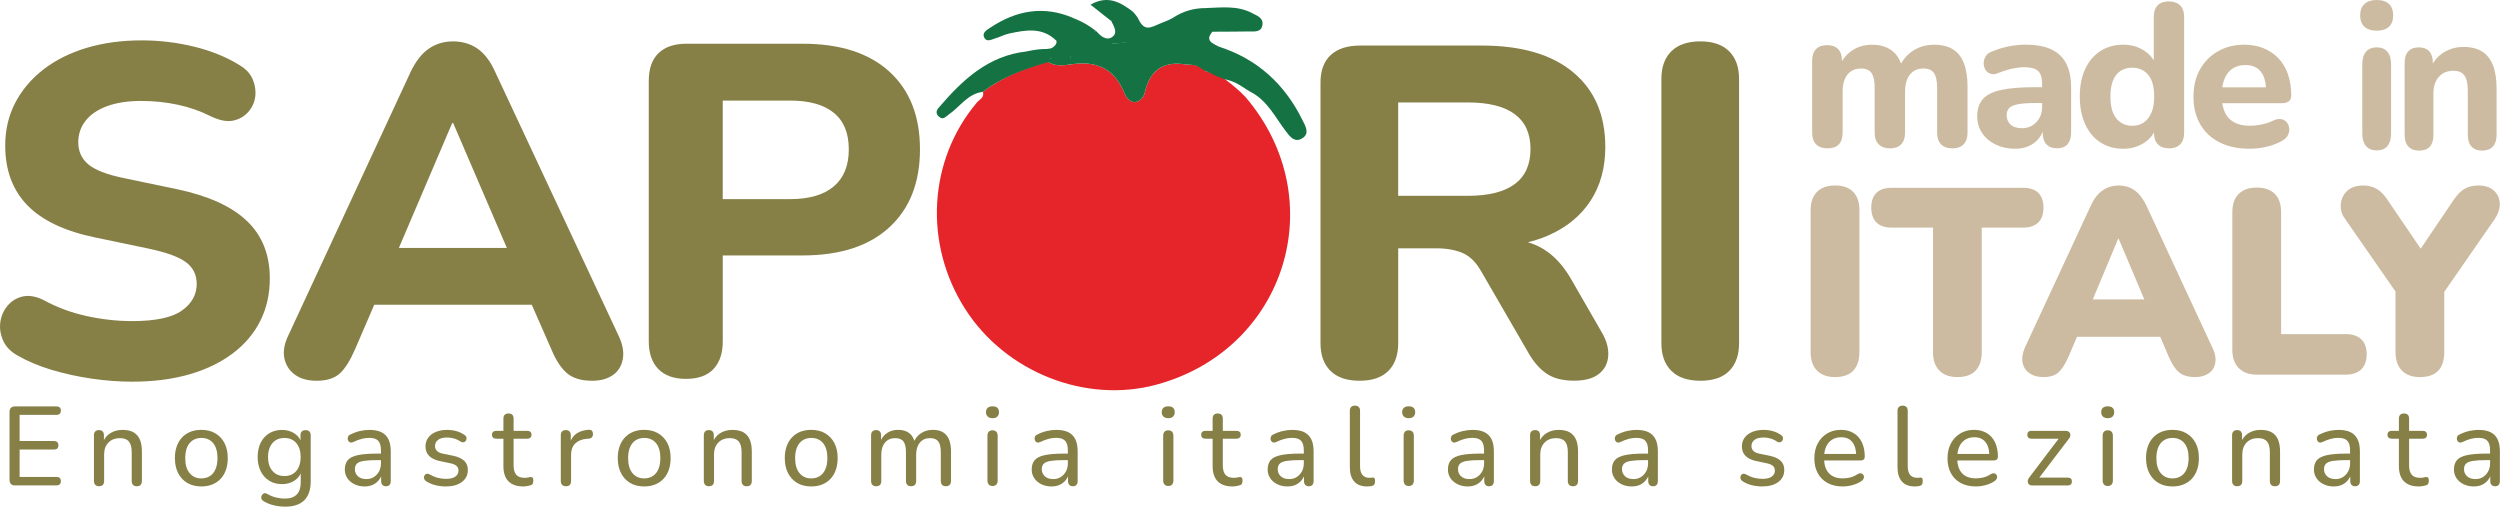 <?xml version="1.0" encoding="utf-8"?>
<!-- Generator: Adobe Illustrator 27.9.0, SVG Export Plug-In . SVG Version: 6.00 Build 0)  -->
<svg version="1.1" id="Livello_1" xmlns="http://www.w3.org/2000/svg" xmlns:xlink="http://www.w3.org/1999/xlink" x="0px" y="0px"
	 viewBox="0 0 733.74 148.7" style="enable-background:new 0 0 733.74 148.7;" xml:space="preserve">
<style type="text/css">
	.st0{fill:#E52529;}
	.st1{fill:#409B43;}
	.st2{fill:#157243;}
	.st3{fill:#26803F;}
	.st4{fill:#739D3C;}
	.st5{fill:#868047;}
	.st6{fill:#CCBBA0;}
	.st7{fill:#E5252A;}
	.st8{fill:#FFFFFF;}
</style>
<g>
	<g>
		<path class="st7" d="M365.61,28.55c25.55,29.98,11.83,74.09-26.25,84.36c-20.79,5.61-44.25-3.69-56.09-22.23
			c-12.22-19.12-10.82-43.64,3.39-60.53c0.77-0.92,2.34-1.51,1.82-3.2c5.69-4.36,12.23-6.9,19.05-8.84c2.71,1.81,5.74,0.81,8.5,0.57
			c7.02-0.61,11.47,2.45,13.99,8.68c0.63,1.56,1.91,2.67,3.02,2.63c1.12-0.04,2.56-1.12,2.93-2.76c1.42-6.29,5.16-9.37,11.78-8.35
			c0.67,0.05,1.34,0.11,2.01,0.16c1.59,0.05,3.25,0.51,4.01,1.82c2.01,0.63,4.44,1.15,5.81,2.42
			C361.84,25,363.97,26.77,365.61,28.55z"/>
		<path class="st2" d="M349.76,19.04c-0.67-0.05-1.34-0.11-2.01-0.16c-0.32-2.22-1.97-1.28-3.4-1.26c-2.56,0.05-0.67,4.83-6.3-2.9
			c-2.74-3.76-5.97-2.08-10.31-2.05c-4.72,0.02-7.96,6.02-13.44,4.32c-1.82-3.17,2.45-8.37,7.54-7.78c1.2,1.42,2.89,2.77,4.49,1.71
			c1.8-1.19,0.73-2.98-0.17-4.74c-0.45-2.71,3.92-3.71,6.34-2.77c0.64,0.67,0.86,1.05,1.4,1.75c1.91,4.2,3.56,3.04,6.58,1.75
			c1.28-0.55,2.38-0.86,3.88-1.73C350.63,5.84,352.01,15.07,349.76,19.04z"/>
		<path class="st2" d="M359.57,23.28c-2.47-0.66-3.8-1.79-5.81-2.42c1.78-2.14,1.76-5.25,3.86-7.21c11.35,3.62,19.42,11,24.65,21.6
			c0.86,1.75,2.17,3.83,0.08,5.25c-2.37,1.61-3.82-0.46-5.13-2.21c-3.11-4.12-5.41-8.99-10.39-11.42
			C364.53,25.53,363.09,24.03,359.57,23.28z"/>
		<path class="st2" d="M307.52,18.28c-6.82,1.94-13.35,4.31-19.05,8.68c-4.47,0.53-6.71,4.4-10.03,6.66
			c-0.89,0.61-1.64,1.78-2.93,0.56c-0.95-0.9-0.7-1.75-0.01-2.56c6.93-8.11,14.48-15.27,25.81-16.52c2.02-0.1,4.15,0.73,6.01-0.73
			c0.34-0.05,0.68-0.1,1.02-0.15c0.01,0.97,0.01,1.94,0.02,2.9C308.35,18.05,308.18,18.29,307.52,18.28z"/>
		<path class="st2" d="M310.01,11.92c-4.08-4.01-8.94-3.13-13.77-2.09c-1.42,0.3-2.74,1.03-4.15,1.44c-1.04,0.31-2.4,1.13-3.13-0.09
			c-0.92-1.55,0.66-2.37,1.65-3.04c7.68-5.12,15.81-6.61,24.53-2.8C313.48,7.57,310.59,8.84,310.01,11.92z"/>
		<path class="st2" d="M357.63,13.65c-0.71,3.01-1.28,6.29-3.86,7.21c-1.19-0.74-2.42-1.78-4.01-1.82
			c0.15-5.38,0.37-10.79-5.41-13.86c2.85-1.89,5.99-2.78,9.39-2.81c1.87,2.17,2.76,4.44,2.1,6.94
			C353.58,11.93,355.84,12.69,357.63,13.65z"/>
		<path class="st2" d="M355.84,9.31c-2.4-1.8-2.11-4.41-2.1-6.94c4.67-0.14,9.42-0.84,13.81,1.51c1.39,0.74,3.27,1.33,2.97,3.4
			c-0.33,2.27-2.29,1.93-3.88,1.95C363.04,9.29,359.44,9.29,355.84,9.31z"/>
		<path class="st2" d="M310.01,11.92c-1.57-3.11,1.59-5.18,5.13-6.57c2.71,1.1,4.39,2.08,6.68,3.86c-4.89,0.61-8.21,4.04-7.54,7.78
			c-1.66,1.12-4.18,1.39-5.91,0.14c-1.58-0.85-0.74-1.88-0.02-2.9C309.26,13.94,310.45,12.78,310.01,11.92z"/>
		<path class="st2" d="M332.49,3.41c-2.7-0.41-4.95,0.37-6.34,2.77c-1.89-1.49-3.77-2.98-6.09-4.81
			C325.18-1.55,328.87,0.7,332.49,3.41z"/>
		<path class="st2" d="M307.33,14.37c0.35,2.3-4.7,2.33-6.01,0.73C303.5,14.61,305.3,14.35,307.33,14.37z"/>
		<path class="st2" d="M308.38,17.13c1.97-0.05,3.94-0.1,5.91-0.14c4.57-2.76,8.77-4.23,13.44-4.32c4.73-0.09,7.66-2.58,10.62,1.84
			c1.35,2.02,3.37,2.92,5.94,2.66c1.34-0.13,3.93-0.41,3.46,1.71c-6.63-1.02-10.36,2.06-11.78,8.35c-0.37,1.64-1.81,2.72-2.93,2.76
			c-1.11,0.04-2.39-1.07-3.02-2.63c-2.52-6.23-6.96-9.28-13.99-8.68c-2.76,0.24-5.79,1.24-8.5-0.57
			C307.81,17.79,308.09,17.46,308.38,17.13z"/>
	</g>
	<g>
		<path class="st5" d="M38.82,112.02c-3.92,0-7.92-0.3-11.98-0.9c-4.06-0.6-7.94-1.45-11.63-2.55c-3.69-1.1-6.99-2.48-9.88-4.13
			c-2.05-1.1-3.5-2.55-4.34-4.34c-0.84-1.79-1.14-3.6-0.91-5.44c0.23-1.84,0.93-3.47,2.1-4.89c1.17-1.42,2.66-2.34,4.48-2.75
			c1.82-0.41,3.86-0.07,6.1,1.03c3.83,2.11,8.01,3.67,12.54,4.68c4.53,1.01,9.04,1.51,13.52,1.51c6.82,0,11.68-1.03,14.57-3.1
			c2.9-2.07,4.34-4.66,4.34-7.79c0-2.66-1.03-4.77-3.08-6.34c-2.06-1.56-5.65-2.89-10.79-3.99l-15.84-3.31
			c-8.97-1.84-15.62-4.98-19.97-9.44c-4.34-4.45-6.52-10.31-6.52-17.56c0-4.59,0.98-8.77,2.94-12.54c1.96-3.77,4.72-7.03,8.27-9.78
			c3.55-2.75,7.78-4.87,12.68-6.34c4.91-1.47,10.3-2.2,16.19-2.2c5.23,0,10.37,0.62,15.42,1.86c5.04,1.24,9.48,3.05,13.31,5.44
			c1.87,1.1,3.15,2.5,3.86,4.2c0.7,1.7,0.93,3.4,0.7,5.1c-0.23,1.7-0.94,3.19-2.1,4.48c-1.17,1.29-2.64,2.11-4.42,2.48
			c-1.78,0.37-3.92-0.05-6.45-1.24c-3.08-1.56-6.35-2.71-9.81-3.44c-3.46-0.73-7.01-1.1-10.65-1.1c-3.92,0-7.26,0.51-10.02,1.52
			c-2.76,1.01-4.86,2.43-6.31,4.27c-1.45,1.84-2.17,3.95-2.17,6.34c0,2.66,0.98,4.82,2.94,6.47c1.96,1.65,5.37,2.99,10.23,4
			L52,55.54c9.15,1.93,15.98,5.03,20.46,9.3c4.49,4.27,6.73,9.9,6.73,16.88c0,4.59-0.93,8.75-2.8,12.47
			c-1.87,3.72-4.58,6.91-8.13,9.57c-3.55,2.66-7.8,4.71-12.75,6.13C50.55,111.31,44.99,112.02,38.82,112.02z"/>
		<path class="st5" d="M92.92,111.75c-2.62,0-4.74-0.6-6.38-1.79c-1.63-1.19-2.66-2.8-3.08-4.82c-0.42-2.02-0.02-4.27,1.19-6.75
			l35.87-77.29c1.49-3.12,3.27-5.39,5.33-6.82c2.05-1.42,4.44-2.13,7.15-2.13c2.71,0,5.09,0.71,7.15,2.13
			c2.05,1.43,3.79,3.7,5.18,6.82l36.16,77.29c1.21,2.48,1.66,4.75,1.33,6.82c-0.33,2.07-1.29,3.67-2.87,4.82
			c-1.59,1.15-3.64,1.72-6.16,1.72c-3.18,0-5.63-0.73-7.36-2.2c-1.73-1.47-3.25-3.76-4.55-6.89l-8.41-19.15l8.69,5.92h-58.44
			l8.69-5.92l-8.27,19.15c-1.4,3.22-2.87,5.53-4.42,6.96C98.17,111.03,95.91,111.75,92.92,111.75z M132.72,36.11l-17.94,42.02
			l-3.79-5.37h43.86l-3.78,5.37L133,36.11H132.72z"/>
	</g>
	<g>
		<path class="st5" d="M201.34,111.2c-3.55,0-6.26-0.96-8.13-2.89c-1.87-1.93-2.8-4.64-2.8-8.13V23.72c0-3.58,0.96-6.29,2.87-8.13
			c1.91-1.84,4.65-2.76,8.2-2.76h34.05c11.02,0,19.53,2.73,25.51,8.2c5.98,5.46,8.97,13.07,8.97,22.8c0,9.74-2.99,17.36-8.97,22.87
			c-5.98,5.51-14.48,8.27-25.51,8.27h-23.4v25.21c0,3.49-0.91,6.2-2.73,8.13C207.57,110.24,204.88,111.2,201.34,111.2z
			 M212.12,58.44h19.76c5.6,0,9.88-1.24,12.82-3.72c2.94-2.48,4.42-6.11,4.42-10.88c0-4.78-1.47-8.36-4.42-10.74
			c-2.94-2.39-7.22-3.58-12.82-3.58h-19.76V58.44z"/>
	</g>
	<g>
		<path class="st5" d="M399.03,111.75c-3.73,0-6.57-0.96-8.53-2.89c-1.96-1.93-2.94-4.64-2.94-8.13V24.26
			c0-3.58,1.01-6.29,3.02-8.13c2.01-1.84,4.88-2.76,8.61-2.76h35.76c11.57,0,20.5,2.62,26.78,7.85s9.42,12.54,9.42,21.91
			c0,6.06-1.42,11.3-4.27,15.7c-2.85,4.41-6.94,7.81-12.29,10.19c-5.35,2.39-11.9,3.58-19.64,3.58l1.18-2.34h6.03
			c4.12,0,7.72,0.94,10.81,2.83c3.09,1.88,5.76,4.75,8.02,8.61l9.12,15.84c1.37,2.3,2.01,4.55,1.91,6.75
			c-0.1,2.2-0.98,3.99-2.65,5.37c-1.67,1.38-4.12,2.07-7.36,2.07s-5.86-0.64-7.87-1.93c-2.01-1.29-3.8-3.26-5.37-5.92l-14.13-24.39
			c-1.47-2.57-3.26-4.32-5.37-5.23c-2.11-0.92-4.69-1.38-7.72-1.38h-11.18v27.83c0,3.49-0.96,6.2-2.87,8.13
			C405.58,110.78,402.75,111.75,399.03,111.75z M410.36,57.47h20.45c6.08,0,10.67-1.15,13.76-3.44c3.09-2.3,4.63-5.74,4.63-10.33
			c0-4.5-1.55-7.9-4.63-10.19c-3.09-2.3-7.68-3.44-13.76-3.44h-20.45V57.47z"/>
		<path class="st5" d="M499.08,111.75c-3.73,0-6.57-0.96-8.53-2.89c-1.96-1.93-2.94-4.64-2.94-8.13V23.16c0-3.49,0.98-6.2,2.94-8.13
			c1.96-1.93,4.81-2.89,8.53-2.89c3.63,0,6.42,0.96,8.39,2.89c1.96,1.93,2.94,4.64,2.94,8.13v77.56c0,3.49-0.96,6.2-2.87,8.13
			C505.63,110.78,502.81,111.75,499.08,111.75z"/>
	</g>
	<g>
		<path class="st6" d="M538.57,110.67c-2.28,0-4.04-0.64-5.29-1.91c-1.24-1.27-1.87-3.07-1.87-5.41V61.75c0-2.38,0.62-4.2,1.87-5.44
			c1.24-1.24,3.01-1.87,5.29-1.87c2.33,0,4.11,0.62,5.33,1.87c1.22,1.24,1.83,3.06,1.83,5.44v41.61c0,2.33-0.6,4.13-1.79,5.41
			C542.74,110.03,540.95,110.67,538.57,110.67z"/>
		<path class="st6" d="M574.49,110.67c-2.28,0-4.04-0.64-5.29-1.91c-1.24-1.27-1.87-3.05-1.87-5.33V66.8h-12.21
			c-1.92,0-3.38-0.51-4.39-1.52c-1.01-1.01-1.52-2.45-1.52-4.32c0-1.92,0.51-3.37,1.52-4.36c1.01-0.98,2.47-1.48,4.39-1.48h38.72
			c1.92,0,3.38,0.49,4.39,1.48c1.01,0.99,1.52,2.44,1.52,4.36c0,1.87-0.5,3.31-1.52,4.32c-1.01,1.01-2.48,1.52-4.39,1.52h-12.21
			v36.63c0,2.28-0.6,4.06-1.79,5.33C578.66,110.03,576.87,110.67,574.49,110.67z"/>
		<path class="st6" d="M599.68,110.67c-1.61,0-2.96-0.38-4.04-1.13s-1.76-1.79-2.02-3.11c-0.26-1.32-0.03-2.81,0.7-4.47l19.36-41.68
			c0.93-2.02,2.09-3.5,3.46-4.43c1.37-0.93,2.94-1.4,4.7-1.4c1.76,0,3.3,0.47,4.63,1.4c1.32,0.93,2.47,2.41,3.46,4.43l19.36,41.68
			c0.83,1.66,1.13,3.16,0.89,4.51c-0.23,1.35-0.88,2.39-1.94,3.11c-1.06,0.73-2.37,1.09-3.93,1.09c-2.07,0-3.67-0.47-4.78-1.4
			c-1.11-0.93-2.11-2.44-2.99-4.51l-4.2-9.88l5.44,3.97h-32.03l5.52-3.97l-4.2,9.88c-0.93,2.07-1.89,3.58-2.88,4.51
			C603.2,110.2,601.7,110.67,599.68,110.67z M621.68,70.07l-9.02,21.54l-2.18-3.73h22.62l-2.18,3.73l-9.1-21.54H621.68z"/>
		<path class="st6" d="M662.42,109.96c-2.28,0-4.06-0.63-5.33-1.91c-1.27-1.27-1.91-3.04-1.91-5.33V62.29
			c0-2.33,0.62-4.12,1.87-5.37c1.24-1.24,3.01-1.87,5.29-1.87c2.33,0,4.11,0.62,5.33,1.87c1.22,1.24,1.83,3.03,1.83,5.37v35.77
			h18.97c1.97,0,3.49,0.5,4.55,1.52c1.06,1.01,1.59,2.48,1.59,4.39s-0.53,3.4-1.59,4.43c-1.06,1.04-2.58,1.56-4.55,1.56H662.42z"/>
		<path class="st6" d="M710.23,110.67c-2.28,0-4.04-0.64-5.29-1.91c-1.24-1.27-1.87-3.1-1.87-5.48V81.97l2.96,7.85l-17.88-25.74
			c-0.88-1.24-1.26-2.63-1.13-4.16c0.13-1.53,0.75-2.83,1.87-3.89s2.71-1.59,4.78-1.59c1.45,0,2.77,0.35,3.97,1.05
			c1.19,0.7,2.31,1.88,3.34,3.54l10.89,16.02h-2.8l10.88-16.1c1.09-1.66,2.2-2.83,3.34-3.5c1.14-0.67,2.49-1.01,4.04-1.01
			c1.97,0,3.5,0.49,4.59,1.48c1.09,0.99,1.67,2.23,1.75,3.73c0.08,1.5-0.4,3.03-1.44,4.59l-17.73,25.58l2.88-7.85v21.31
			C717.39,108.2,715,110.67,710.23,110.67z"/>
	</g>
	<g>
		<g>
			<path class="st6" d="M536.35,43.54c-1.46,0-2.57-0.4-3.34-1.19s-1.15-1.93-1.15-3.4V17.78c0-1.47,0.39-2.59,1.15-3.37
				s1.84-1.16,3.22-1.16c1.42,0,2.5,0.39,3.26,1.16c0.75,0.78,1.12,1.9,1.12,3.37v3.82l-0.65-2.39c0.79-1.83,2.01-3.3,3.67-4.41
				c1.65-1.11,3.61-1.67,5.86-1.67s4.12,0.54,5.62,1.61c1.5,1.07,2.56,2.72,3.19,4.95h-0.83c0.87-2.03,2.2-3.63,3.99-4.8
				c1.8-1.17,3.86-1.76,6.18-1.76c2.25,0,4.09,0.45,5.53,1.34c1.44,0.9,2.51,2.25,3.22,4.06c0.71,1.81,1.07,4.11,1.07,6.89v13.54
				c0,1.47-0.39,2.6-1.15,3.4s-1.86,1.19-3.28,1.19c-1.46,0-2.57-0.4-3.34-1.19s-1.15-1.93-1.15-3.4V25.71
				c0-1.95-0.31-3.37-0.92-4.26c-0.61-0.9-1.65-1.34-3.11-1.34c-1.69,0-3.02,0.6-3.96,1.79c-0.95,1.19-1.42,2.88-1.42,5.07v11.99
				c0,1.47-0.39,2.6-1.15,3.4c-0.77,0.8-1.86,1.19-3.28,1.19c-1.42,0-2.52-0.4-3.31-1.19c-0.79-0.8-1.18-1.93-1.18-3.4V25.71
				c0-1.95-0.31-3.37-0.92-4.26c-0.61-0.9-1.65-1.34-3.11-1.34c-1.69,0-3.02,0.6-3.96,1.79c-0.95,1.19-1.42,2.88-1.42,5.07v11.99
				C540.79,42.01,539.31,43.54,536.35,43.54z"/>
			<path class="st6" d="M591.42,43.66c-2.13,0-4.04-0.42-5.74-1.25c-1.69-0.84-3.02-1.97-3.96-3.4c-0.95-1.43-1.42-3.04-1.42-4.83
				c0-2.15,0.55-3.85,1.66-5.1c1.1-1.25,2.9-2.15,5.38-2.68c2.48-0.54,5.78-0.81,9.88-0.81h3.14v4.65h-3.08
				c-2.01,0-3.64,0.11-4.88,0.33c-1.24,0.22-2.13,0.59-2.66,1.1s-0.8,1.23-0.8,2.15c0,1.11,0.39,2.03,1.15,2.74
				c0.77,0.71,1.88,1.07,3.34,1.07c1.14,0,2.16-0.27,3.05-0.81c0.89-0.54,1.59-1.27,2.1-2.21c0.51-0.93,0.77-2,0.77-3.19v-6.86
				c0-1.75-0.4-2.99-1.18-3.73c-0.79-0.73-2.13-1.1-4.02-1.1c-1.07,0-2.22,0.13-3.46,0.39c-1.24,0.26-2.61,0.68-4.11,1.28
				c-0.87,0.4-1.64,0.49-2.31,0.27c-0.67-0.22-1.18-0.62-1.54-1.19c-0.35-0.58-0.53-1.21-0.53-1.91c0-0.69,0.2-1.37,0.59-2.03
				c0.39-0.66,1.04-1.14,1.95-1.46c1.85-0.76,3.6-1.27,5.23-1.55c1.64-0.28,3.14-0.42,4.52-0.42c3.04,0,5.53,0.45,7.48,1.34
				c1.95,0.9,3.42,2.27,4.41,4.12c0.99,1.85,1.48,4.23,1.48,7.13v13.24c0,1.47-0.36,2.6-1.06,3.4c-0.71,0.8-1.74,1.19-3.08,1.19
				c-1.34,0-2.38-0.4-3.11-1.19c-0.73-0.8-1.09-1.93-1.09-3.4v-2.21l0.42,0.36c-0.24,1.35-0.74,2.52-1.51,3.49
				c-0.77,0.97-1.74,1.73-2.93,2.27C594.32,43.4,592.96,43.66,591.42,43.66z"/>
			<path class="st6" d="M623.13,43.66c-2.52,0-4.74-0.62-6.65-1.85c-1.91-1.23-3.4-3-4.47-5.31c-1.06-2.31-1.6-5.03-1.6-8.17
				c0-3.14,0.53-5.85,1.6-8.11s2.55-4.02,4.47-5.25c1.91-1.23,4.13-1.85,6.65-1.85c2.29,0,4.31,0.56,6.06,1.67
				c1.76,1.11,2.95,2.56,3.58,4.35h-0.65V5.01c0-1.51,0.37-2.65,1.12-3.43c0.75-0.78,1.85-1.16,3.31-1.16
				c1.42,0,2.52,0.39,3.31,1.16c0.79,0.78,1.18,1.92,1.18,3.43v33.94c0,1.47-0.39,2.6-1.15,3.4c-0.77,0.8-1.86,1.19-3.28,1.19
				c-1.42,0-2.51-0.4-3.28-1.19c-0.77-0.8-1.15-1.93-1.15-3.4V34.9l0.65,2.33c-0.55,1.95-1.72,3.51-3.52,4.68
				C627.51,43.08,625.45,43.66,623.13,43.66z M625.79,36.92c1.3,0,2.42-0.32,3.37-0.95c0.95-0.64,1.69-1.58,2.25-2.83
				c0.55-1.25,0.83-2.85,0.83-4.8c0-2.9-0.59-5.04-1.78-6.41c-1.18-1.37-2.74-2.06-4.67-2.06c-1.26,0-2.38,0.3-3.34,0.89
				c-0.97,0.6-1.71,1.52-2.25,2.78c-0.53,1.25-0.8,2.85-0.8,4.8c0,2.9,0.59,5.06,1.78,6.47C622.36,36.22,623.9,36.92,625.79,36.92z"
				/>
			<path class="st6" d="M660.27,43.66c-3.43,0-6.38-0.63-8.84-1.88c-2.46-1.25-4.36-3.02-5.68-5.31c-1.32-2.29-1.98-4.98-1.98-8.08
				c0-3.02,0.63-5.68,1.89-7.96c1.26-2.29,3.03-4.08,5.3-5.37c2.27-1.29,4.84-1.94,7.72-1.94c2.09,0,3.98,0.35,5.68,1.04
				c1.69,0.7,3.15,1.69,4.38,2.98c1.22,1.29,2.15,2.86,2.78,4.71c0.63,1.85,0.95,3.91,0.95,6.17c0,0.76-0.24,1.32-0.71,1.7
				c-0.47,0.38-1.16,0.57-2.07,0.57H651.1v-4.65h14.91l-0.95,0.84c0-1.63-0.23-2.99-0.71-4.09c-0.47-1.09-1.15-1.92-2.04-2.47
				c-0.89-0.56-1.98-0.84-3.28-0.84c-1.46,0-2.7,0.34-3.73,1.01c-1.03,0.68-1.82,1.65-2.37,2.92c-0.55,1.27-0.83,2.81-0.83,4.59
				v0.48c0,3.02,0.7,5.25,2.1,6.68c1.4,1.43,3.48,2.15,6.24,2.15c0.95,0,2.03-0.12,3.25-0.36c1.22-0.24,2.37-0.62,3.43-1.13
				c0.91-0.44,1.72-0.59,2.43-0.45c0.71,0.14,1.26,0.47,1.66,0.99c0.39,0.52,0.62,1.11,0.68,1.79c0.06,0.68-0.09,1.34-0.44,2
				c-0.36,0.66-0.95,1.2-1.78,1.64c-1.34,0.76-2.85,1.32-4.52,1.7C663.48,43.48,661.85,43.66,660.27,43.66z"/>
		</g>
	</g>
	<g>
		<g>
			<path class="st6" d="M697.57,9.01c-1.57,0-2.77-0.39-3.61-1.16c-0.84-0.78-1.26-1.88-1.26-3.31c0-1.47,0.42-2.59,1.26-3.37
				C694.79,0.39,696,0,697.57,0s2.76,0.39,3.58,1.16s1.23,1.9,1.23,3.37c0,1.43-0.41,2.54-1.23,3.31S699.13,9.01,697.57,9.01z
				 M697.57,44.14c-1.38,0-2.44-0.43-3.16-1.28c-0.73-0.86-1.09-2.06-1.09-3.61v-20.4c0-1.59,0.36-2.81,1.09-3.67
				c0.73-0.86,1.78-1.28,3.16-1.28c1.34,0,2.38,0.43,3.11,1.28c0.73,0.86,1.09,2.08,1.09,3.67v20.4c0,1.55-0.36,2.75-1.06,3.61
				C699.99,43.71,698.95,44.14,697.57,44.14z"/>
			<path class="st6" d="M710,44.2c-1.38,0-2.44-0.4-3.16-1.19c-0.73-0.8-1.09-1.93-1.09-3.4V18.43c0-1.47,0.36-2.59,1.09-3.37
				c0.73-0.78,1.74-1.16,3.05-1.16c1.35,0,2.37,0.39,3.08,1.16c0.71,0.78,1.06,1.9,1.06,3.37v3.4l-0.61-1.97
				c0.86-1.95,2.14-3.45,3.84-4.5c1.7-1.05,3.63-1.58,5.8-1.58c2.2,0,4.01,0.45,5.43,1.34c1.42,0.9,2.48,2.25,3.19,4.06
				c0.71,1.81,1.06,4.11,1.06,6.89v13.54c0,1.47-0.37,2.6-1.09,3.4c-0.73,0.8-1.79,1.19-3.16,1.19c-1.35,0-2.38-0.4-3.11-1.19
				c-0.73-0.8-1.09-1.93-1.09-3.4V26.49c0-2.03-0.35-3.49-1.04-4.39c-0.69-0.9-1.74-1.34-3.16-1.34c-1.79,0-3.22,0.6-4.29,1.79
				c-1.06,1.19-1.6,2.78-1.6,4.77v12.29C714.2,42.67,712.8,44.2,710,44.2z"/>
		</g>
	</g>
	<g>
		<path class="st5" d="M4.44,142.48c-0.53,0-0.93-0.14-1.22-0.43c-0.29-0.29-0.43-0.69-0.43-1.22v-19.91c0-0.53,0.14-0.93,0.43-1.22
			c0.28-0.29,0.69-0.43,1.22-0.43h12.11c0.42,0,0.74,0.1,0.97,0.31c0.23,0.21,0.35,0.51,0.35,0.9c0,0.42-0.12,0.74-0.35,0.96
			c-0.23,0.22-0.55,0.33-0.97,0.33H5.76v7.67h10.1c0.42,0,0.73,0.11,0.95,0.33s0.33,0.53,0.33,0.92c0,0.42-0.11,0.73-0.33,0.94
			c-0.22,0.21-0.54,0.31-0.95,0.31H5.76v8.03h10.79c0.42,0,0.74,0.1,0.97,0.31c0.23,0.21,0.35,0.52,0.35,0.94
			c0,0.42-0.12,0.73-0.35,0.94c-0.23,0.21-0.55,0.31-0.97,0.31H4.44z"/>
		<path class="st5" d="M29.05,142.71c-0.46,0-0.82-0.13-1.08-0.4s-0.4-0.65-0.4-1.15v-13.42c0-0.5,0.13-0.88,0.4-1.13
			c0.26-0.25,0.62-0.38,1.08-0.38c0.46,0,0.82,0.13,1.07,0.38c0.25,0.25,0.38,0.63,0.38,1.13v2.7l-0.36-0.49
			c0.46-1.25,1.21-2.19,2.25-2.83s2.23-0.95,3.57-0.95c1.29,0,2.36,0.23,3.19,0.69c0.83,0.46,1.46,1.16,1.88,2.1
			c0.42,0.94,0.62,2.14,0.62,3.59v8.62c0,0.5-0.13,0.89-0.38,1.15c-0.25,0.26-0.62,0.4-1.1,0.4c-0.48,0-0.86-0.13-1.12-0.4
			c-0.26-0.26-0.4-0.65-0.4-1.15v-8.46c0-1.43-0.27-2.47-0.82-3.13c-0.55-0.66-1.43-0.99-2.63-0.99c-1.4,0-2.53,0.43-3.37,1.3
			c-0.85,0.87-1.27,2.03-1.27,3.5v7.76C30.56,142.19,30.06,142.71,29.05,142.71z"/>
		<path class="st5" d="M59.09,142.77c-1.58,0-2.95-0.34-4.11-1.02c-1.16-0.68-2.06-1.65-2.7-2.9c-0.64-1.25-0.95-2.72-0.95-4.41
			c0-1.27,0.18-2.42,0.54-3.44c0.36-1.02,0.88-1.89,1.56-2.61c0.68-0.72,1.5-1.28,2.45-1.66c0.95-0.38,2.02-0.57,3.21-0.57
			c1.58,0,2.95,0.34,4.11,1.02c1.16,0.68,2.06,1.64,2.7,2.88s0.95,2.7,0.95,4.39c0,1.27-0.18,2.42-0.54,3.46
			c-0.36,1.03-0.88,1.91-1.56,2.63c-0.68,0.72-1.5,1.28-2.45,1.66S60.27,142.77,59.09,142.77z M59.09,140.41
			c0.96,0,1.8-0.23,2.52-0.69c0.71-0.46,1.26-1.13,1.64-2.01c0.38-0.88,0.58-1.96,0.58-3.26c0-1.93-0.43-3.4-1.28-4.41
			c-0.86-1.01-2.01-1.51-3.45-1.51c-0.94,0-1.77,0.22-2.48,0.67c-0.71,0.45-1.27,1.11-1.66,1.99c-0.39,0.88-0.59,1.96-0.59,3.26
			c0,1.93,0.43,3.41,1.3,4.43C56.52,139.9,57.66,140.41,59.09,140.41z"/>
		<path class="st5" d="M83.79,148.7c-1.18,0-2.33-0.13-3.44-0.4c-1.11-0.26-2.11-0.67-3.01-1.22c-0.29-0.18-0.48-0.38-0.58-0.61
			c-0.1-0.23-0.12-0.47-0.07-0.71c0.06-0.24,0.16-0.45,0.33-0.64c0.16-0.19,0.36-0.31,0.59-0.36c0.23-0.06,0.47-0.01,0.71,0.15
			c0.97,0.55,1.89,0.92,2.77,1.12c0.88,0.2,1.71,0.3,2.5,0.3c1.56,0,2.72-0.4,3.5-1.2c0.78-0.8,1.17-1.97,1.17-3.5v-3.55h0.3
			c-0.31,1.23-0.99,2.2-2.06,2.93c-1.06,0.72-2.3,1.08-3.7,1.08c-1.45,0-2.71-0.33-3.79-1c-1.07-0.67-1.91-1.6-2.5-2.8
			s-0.89-2.58-0.89-4.16c0-1.2,0.17-2.3,0.51-3.27c0.34-0.98,0.82-1.81,1.45-2.5c0.62-0.69,1.38-1.23,2.25-1.61
			c0.88-0.38,1.86-0.57,2.96-0.57c1.42,0,2.66,0.36,3.72,1.08c1.05,0.72,1.73,1.7,2.04,2.93l-0.36,0.46v-2.9
			c0-0.5,0.13-0.88,0.39-1.13c0.26-0.25,0.64-0.38,1.12-0.38c0.46,0,0.82,0.13,1.09,0.38c0.26,0.25,0.4,0.63,0.4,1.13v13.49
			c0,2.48-0.63,4.34-1.89,5.59C88.04,148.07,86.21,148.7,83.79,148.7z M83.47,139.72c0.99,0,1.84-0.22,2.55-0.67
			c0.71-0.45,1.26-1.1,1.64-1.94c0.38-0.84,0.58-1.84,0.58-2.98c0-1.73-0.43-3.1-1.28-4.09c-0.86-1-2.02-1.5-3.49-1.5
			c-0.99,0-1.84,0.22-2.55,0.67c-0.71,0.45-1.27,1.09-1.66,1.93c-0.39,0.83-0.59,1.83-0.59,2.99c0,1.71,0.43,3.07,1.3,4.08
			C80.83,139.21,82,139.72,83.47,139.72z"/>
		<path class="st5" d="M106.99,142.77c-1.1,0-2.09-0.22-2.98-0.66c-0.89-0.44-1.58-1.03-2.07-1.78c-0.49-0.74-0.74-1.58-0.74-2.5
			c0-1.18,0.3-2.12,0.89-2.8c0.59-0.68,1.59-1.17,2.99-1.46c1.4-0.3,3.29-0.44,5.66-0.44h1.55v1.91h-1.48c-1.69,0-3.02,0.08-4,0.23
			s-1.66,0.42-2.06,0.81c-0.39,0.39-0.59,0.92-0.59,1.6c0,0.86,0.3,1.56,0.9,2.11c0.6,0.55,1.43,0.82,2.48,0.82
			c0.83,0,1.57-0.2,2.2-0.61c0.63-0.41,1.14-0.95,1.51-1.64c0.37-0.69,0.56-1.49,0.56-2.39v-3.78c0-1.3-0.26-2.23-0.79-2.81
			c-0.53-0.58-1.42-0.87-2.66-0.87c-0.72,0-1.47,0.1-2.24,0.3c-0.77,0.2-1.57,0.51-2.4,0.92c-0.33,0.15-0.61,0.2-0.86,0.15
			c-0.24-0.05-0.43-0.19-0.58-0.4c-0.14-0.21-0.22-0.44-0.23-0.69c-0.01-0.25,0.04-0.5,0.16-0.74c0.12-0.24,0.33-0.42,0.64-0.53
			c0.96-0.48,1.92-0.83,2.88-1.04c0.95-0.21,1.85-0.31,2.68-0.31c1.43,0,2.6,0.22,3.52,0.67c0.92,0.45,1.61,1.14,2.07,2.07
			c0.46,0.93,0.69,2.12,0.69,3.57v8.69c0,0.5-0.12,0.89-0.36,1.15c-0.24,0.26-0.59,0.4-1.05,0.4c-0.44,0-0.78-0.13-1.04-0.4
			s-0.38-0.65-0.38-1.15v-2.34h0.3c-0.17,0.81-0.5,1.51-0.99,2.11c-0.48,0.59-1.08,1.05-1.79,1.37
			C108.69,142.62,107.89,142.77,106.99,142.77z"/>
		<path class="st5" d="M130.84,142.77c-0.99,0-1.98-0.11-2.98-0.35c-1-0.23-1.94-0.63-2.81-1.2c-0.24-0.15-0.41-0.35-0.51-0.57
			c-0.1-0.23-0.13-0.46-0.1-0.69c0.03-0.23,0.13-0.43,0.28-0.61c0.15-0.18,0.35-0.28,0.58-0.31c0.23-0.03,0.48,0.03,0.74,0.18
			c0.86,0.48,1.68,0.82,2.48,1.02c0.8,0.2,1.6,0.3,2.39,0.3c1.21,0,2.12-0.22,2.73-0.66c0.61-0.44,0.92-1.02,0.92-1.74
			c0-0.61-0.2-1.09-0.61-1.43c-0.41-0.34-1.04-0.6-1.89-0.77l-3.06-0.63c-1.36-0.31-2.39-0.82-3.08-1.53
			c-0.69-0.71-1.04-1.63-1.04-2.75c0-0.99,0.27-1.85,0.81-2.58c0.54-0.73,1.29-1.3,2.25-1.69c0.96-0.39,2.07-0.59,3.32-0.59
			c0.96,0,1.88,0.13,2.75,0.38c0.87,0.25,1.65,0.63,2.35,1.13c0.26,0.15,0.43,0.35,0.51,0.58c0.08,0.23,0.09,0.46,0.03,0.69
			c-0.05,0.23-0.16,0.42-0.31,0.58c-0.15,0.15-0.35,0.25-0.59,0.28c-0.24,0.03-0.51-0.03-0.79-0.18c-0.64-0.44-1.29-0.75-1.96-0.94
			c-0.67-0.19-1.33-0.28-1.99-0.28c-1.18,0-2.08,0.23-2.68,0.69c-0.6,0.46-0.9,1.06-0.9,1.81c0,0.57,0.18,1.04,0.54,1.41
			c0.36,0.37,0.94,0.65,1.73,0.82l3.06,0.62c1.43,0.31,2.5,0.8,3.22,1.46c0.72,0.67,1.08,1.57,1.08,2.71c0,1.49-0.59,2.67-1.76,3.54
			C134.39,142.34,132.81,142.77,130.84,142.77z"/>
		<path class="st5" d="M153.57,142.77c-1.3,0-2.38-0.23-3.24-0.69c-0.87-0.46-1.51-1.13-1.94-2.01c-0.43-0.88-0.64-1.95-0.64-3.22
			v-8.09h-2.11c-0.4,0-0.7-0.1-0.92-0.31c-0.22-0.21-0.33-0.49-0.33-0.84c0-0.37,0.11-0.66,0.33-0.86c0.22-0.2,0.53-0.3,0.92-0.3
			h2.11v-3.59c0-0.5,0.13-0.88,0.39-1.13c0.26-0.25,0.64-0.38,1.12-0.38c0.48,0,0.85,0.13,1.1,0.38c0.25,0.25,0.38,0.63,0.38,1.13
			v3.59h3.98c0.42,0,0.73,0.1,0.95,0.3c0.22,0.2,0.33,0.48,0.33,0.86c0,0.35-0.11,0.63-0.33,0.84c-0.22,0.21-0.54,0.31-0.95,0.31
			h-3.98v7.83c0,1.21,0.25,2.12,0.76,2.73c0.51,0.61,1.34,0.92,2.5,0.92c0.42,0,0.77-0.04,1.05-0.11c0.29-0.08,0.54-0.12,0.76-0.12
			c0.2-0.02,0.37,0.04,0.51,0.2c0.14,0.15,0.21,0.44,0.21,0.85c0,0.31-0.05,0.59-0.15,0.84c-0.1,0.25-0.29,0.42-0.57,0.51
			c-0.26,0.09-0.61,0.17-1.05,0.25C154.32,142.74,153.92,142.77,153.57,142.77z"/>
		<path class="st5" d="M166.14,142.71c-0.5,0-0.89-0.13-1.15-0.4s-0.4-0.65-0.4-1.15v-13.42c0-0.5,0.13-0.88,0.4-1.13
			c0.26-0.25,0.62-0.38,1.08-0.38c0.46,0,0.82,0.13,1.07,0.38c0.25,0.25,0.38,0.63,0.38,1.13v2.53h-0.33
			c0.35-1.32,1.01-2.32,1.97-2.99c0.97-0.68,2.18-1.06,3.65-1.15c0.35-0.02,0.64,0.06,0.86,0.25s0.34,0.5,0.36,0.94
			c0.02,0.42-0.08,0.75-0.3,1c-0.22,0.25-0.56,0.4-1.02,0.44l-0.59,0.03c-1.45,0.15-2.56,0.63-3.34,1.42
			c-0.78,0.79-1.17,1.88-1.17,3.26v7.7c0,0.5-0.13,0.89-0.38,1.15C166.99,142.58,166.62,142.71,166.14,142.71z"/>
		<path class="st5" d="M189.07,142.77c-1.58,0-2.95-0.34-4.11-1.02c-1.16-0.68-2.06-1.65-2.7-2.9c-0.64-1.25-0.95-2.72-0.95-4.41
			c0-1.27,0.18-2.42,0.54-3.44c0.36-1.02,0.88-1.89,1.56-2.61c0.68-0.72,1.5-1.28,2.45-1.66c0.95-0.38,2.02-0.57,3.21-0.57
			c1.58,0,2.95,0.34,4.11,1.02c1.16,0.68,2.06,1.64,2.7,2.88s0.95,2.7,0.95,4.39c0,1.27-0.18,2.42-0.54,3.46
			c-0.36,1.03-0.88,1.91-1.56,2.63c-0.68,0.72-1.5,1.28-2.45,1.66S190.25,142.77,189.07,142.77z M189.07,140.41
			c0.96,0,1.8-0.23,2.52-0.69c0.71-0.46,1.26-1.13,1.64-2.01c0.38-0.88,0.58-1.96,0.58-3.26c0-1.93-0.43-3.4-1.28-4.41
			c-0.86-1.01-2.01-1.51-3.45-1.51c-0.94,0-1.77,0.22-2.48,0.67c-0.71,0.45-1.27,1.11-1.66,1.99c-0.39,0.88-0.59,1.96-0.59,3.26
			c0,1.93,0.43,3.41,1.3,4.43C186.5,139.9,187.64,140.41,189.07,140.41z"/>
		<path class="st5" d="M208.05,142.71c-0.46,0-0.82-0.13-1.08-0.4s-0.4-0.65-0.4-1.15v-13.42c0-0.5,0.13-0.88,0.4-1.13
			c0.26-0.25,0.62-0.38,1.08-0.38c0.46,0,0.82,0.13,1.07,0.38c0.25,0.25,0.38,0.63,0.38,1.13v2.7l-0.36-0.49
			c0.46-1.25,1.21-2.19,2.25-2.83c1.04-0.64,2.23-0.95,3.57-0.95c1.29,0,2.36,0.23,3.19,0.69c0.83,0.46,1.46,1.16,1.88,2.1
			c0.42,0.94,0.62,2.14,0.62,3.59v8.62c0,0.5-0.13,0.89-0.38,1.15c-0.25,0.26-0.62,0.4-1.1,0.4s-0.86-0.13-1.12-0.4
			c-0.26-0.26-0.4-0.65-0.4-1.15v-8.46c0-1.43-0.27-2.47-0.82-3.13c-0.55-0.66-1.43-0.99-2.63-0.99c-1.4,0-2.53,0.43-3.37,1.3
			c-0.85,0.87-1.27,2.03-1.27,3.5v7.76C209.57,142.19,209.06,142.71,208.05,142.71z"/>
		<path class="st5" d="M238.09,142.77c-1.58,0-2.95-0.34-4.11-1.02c-1.16-0.68-2.06-1.65-2.7-2.9c-0.64-1.25-0.95-2.72-0.95-4.41
			c0-1.27,0.18-2.42,0.54-3.44c0.36-1.02,0.88-1.89,1.56-2.61c0.68-0.72,1.5-1.28,2.45-1.66c0.95-0.38,2.02-0.57,3.21-0.57
			c1.58,0,2.95,0.34,4.11,1.02c1.16,0.68,2.06,1.64,2.7,2.88s0.95,2.7,0.95,4.39c0,1.27-0.18,2.42-0.54,3.46
			c-0.36,1.03-0.88,1.91-1.56,2.63c-0.68,0.72-1.5,1.28-2.45,1.66S239.27,142.77,238.09,142.77z M238.09,140.41
			c0.96,0,1.8-0.23,2.52-0.69c0.71-0.46,1.26-1.13,1.64-2.01c0.38-0.88,0.58-1.96,0.58-3.26c0-1.93-0.43-3.4-1.28-4.41
			c-0.86-1.01-2.01-1.51-3.45-1.51c-0.94,0-1.77,0.22-2.48,0.67c-0.71,0.45-1.27,1.11-1.66,1.99c-0.39,0.88-0.59,1.96-0.59,3.26
			c0,1.93,0.43,3.41,1.3,4.43C235.52,139.9,236.66,140.41,238.09,140.41z"/>
		<path class="st5" d="M257.14,142.71c-0.46,0-0.82-0.13-1.09-0.4c-0.26-0.26-0.39-0.65-0.39-1.15v-13.42c0-0.5,0.13-0.88,0.39-1.13
			c0.26-0.25,0.63-0.38,1.09-0.38c0.46,0,0.82,0.13,1.07,0.38c0.25,0.25,0.38,0.63,0.38,1.13v2.8l-0.36-0.59
			c0.42-1.21,1.09-2.14,2.02-2.8s2.05-0.99,3.34-0.99c1.36,0,2.46,0.32,3.29,0.97c0.83,0.65,1.39,1.63,1.68,2.94h-0.46
			c0.4-1.2,1.1-2.16,2.12-2.86c1.02-0.7,2.21-1.05,3.57-1.05c1.21,0,2.2,0.23,2.98,0.71c0.78,0.47,1.37,1.17,1.76,2.1
			c0.39,0.93,0.59,2.12,0.59,3.57v8.62c0,0.5-0.13,0.89-0.4,1.15c-0.26,0.26-0.62,0.4-1.09,0.4c-0.48,0-0.86-0.13-1.12-0.4
			c-0.26-0.26-0.39-0.65-0.39-1.15v-8.49c0-1.4-0.24-2.44-0.72-3.09c-0.48-0.66-1.29-0.99-2.43-0.99c-1.25,0-2.24,0.43-2.98,1.3
			c-0.73,0.87-1.1,2.06-1.1,3.57v7.7c0,0.5-0.13,0.89-0.38,1.15c-0.25,0.26-0.62,0.4-1.1,0.4c-0.48,0-0.86-0.13-1.12-0.4
			c-0.26-0.26-0.4-0.65-0.4-1.15v-8.49c0-1.4-0.24-2.44-0.72-3.09c-0.48-0.66-1.3-0.99-2.44-0.99c-1.25,0-2.24,0.43-2.98,1.3
			c-0.73,0.87-1.1,2.06-1.1,3.57v7.7C258.65,142.19,258.15,142.71,257.14,142.71z"/>
		<path class="st5" d="M291.29,122.74c-0.59,0-1.06-0.16-1.4-0.48c-0.34-0.32-0.51-0.74-0.51-1.27c0-0.57,0.17-1,0.51-1.3
			c0.34-0.3,0.81-0.44,1.4-0.44c0.64,0,1.11,0.15,1.43,0.44c0.32,0.3,0.48,0.73,0.48,1.3c0,0.53-0.16,0.95-0.48,1.27
			C292.4,122.58,291.92,122.74,291.29,122.74z M291.29,142.64c-0.46,0-0.82-0.14-1.08-0.43c-0.26-0.29-0.4-0.68-0.4-1.18v-13.13
			c0-0.53,0.13-0.93,0.4-1.2c0.26-0.28,0.62-0.41,1.08-0.41c0.48,0,0.86,0.14,1.12,0.41c0.26,0.28,0.4,0.67,0.4,1.2v13.13
			c0,0.5-0.13,0.9-0.38,1.18C292.17,142.5,291.79,142.64,291.29,142.64z"/>
		<path class="st5" d="M308.59,142.77c-1.1,0-2.09-0.22-2.98-0.66c-0.89-0.44-1.58-1.03-2.07-1.78c-0.49-0.74-0.74-1.58-0.74-2.5
			c0-1.18,0.3-2.12,0.89-2.8c0.59-0.68,1.59-1.17,2.99-1.46c1.4-0.3,3.29-0.44,5.66-0.44h1.55v1.91h-1.48c-1.69,0-3.02,0.08-4,0.23
			s-1.66,0.42-2.06,0.81c-0.39,0.39-0.59,0.92-0.59,1.6c0,0.86,0.3,1.56,0.9,2.11c0.6,0.55,1.43,0.82,2.48,0.82
			c0.83,0,1.57-0.2,2.2-0.61c0.63-0.41,1.14-0.95,1.51-1.64c0.37-0.69,0.56-1.49,0.56-2.39v-3.78c0-1.3-0.26-2.23-0.79-2.81
			c-0.53-0.58-1.42-0.87-2.66-0.87c-0.72,0-1.47,0.1-2.24,0.3c-0.77,0.2-1.57,0.51-2.4,0.92c-0.33,0.15-0.61,0.2-0.86,0.15
			c-0.24-0.05-0.43-0.19-0.58-0.4c-0.14-0.21-0.22-0.44-0.23-0.69c-0.01-0.25,0.04-0.5,0.16-0.74c0.12-0.24,0.33-0.42,0.64-0.53
			c0.96-0.48,1.92-0.83,2.88-1.04c0.95-0.21,1.85-0.31,2.68-0.31c1.43,0,2.6,0.22,3.52,0.67c0.92,0.45,1.61,1.14,2.07,2.07
			c0.46,0.93,0.69,2.12,0.69,3.57v8.69c0,0.5-0.12,0.89-0.36,1.15c-0.24,0.26-0.59,0.4-1.05,0.4c-0.44,0-0.78-0.13-1.04-0.4
			s-0.38-0.65-0.38-1.15v-2.34h0.3c-0.17,0.81-0.5,1.51-0.99,2.11c-0.48,0.59-1.08,1.05-1.79,1.37
			C310.3,142.62,309.49,142.77,308.59,142.77z"/>
		<path class="st5" d="M342.87,122.74c-0.59,0-1.06-0.16-1.4-0.48c-0.34-0.32-0.51-0.74-0.51-1.27c0-0.57,0.17-1,0.51-1.3
			c0.34-0.3,0.81-0.44,1.4-0.44c0.64,0,1.11,0.15,1.43,0.44c0.32,0.3,0.48,0.73,0.48,1.3c0,0.53-0.16,0.95-0.48,1.27
			C343.99,122.58,343.51,122.74,342.87,122.74z M342.87,142.64c-0.46,0-0.82-0.14-1.08-0.43c-0.26-0.29-0.4-0.68-0.4-1.18v-13.13
			c0-0.53,0.13-0.93,0.4-1.2c0.26-0.28,0.62-0.41,1.08-0.41c0.48,0,0.86,0.14,1.12,0.41c0.26,0.28,0.4,0.67,0.4,1.2v13.13
			c0,0.5-0.13,0.9-0.38,1.18C343.75,142.5,343.37,142.64,342.87,142.64z"/>
		<path class="st5" d="M361.72,142.77c-1.3,0-2.38-0.23-3.24-0.69c-0.87-0.46-1.51-1.13-1.94-2.01c-0.43-0.88-0.64-1.95-0.64-3.22
			v-8.09h-2.11c-0.4,0-0.7-0.1-0.92-0.31c-0.22-0.21-0.33-0.49-0.33-0.84c0-0.37,0.11-0.66,0.33-0.86c0.22-0.2,0.53-0.3,0.92-0.3
			h2.11v-3.59c0-0.5,0.13-0.88,0.39-1.13c0.26-0.25,0.64-0.38,1.12-0.38c0.48,0,0.85,0.13,1.1,0.38c0.25,0.25,0.38,0.63,0.38,1.13
			v3.59h3.98c0.42,0,0.73,0.1,0.95,0.3c0.22,0.2,0.33,0.48,0.33,0.86c0,0.35-0.11,0.63-0.33,0.84c-0.22,0.21-0.54,0.31-0.95,0.31
			h-3.98v7.83c0,1.21,0.25,2.12,0.76,2.73c0.51,0.61,1.34,0.92,2.5,0.92c0.42,0,0.77-0.04,1.05-0.11c0.29-0.08,0.54-0.12,0.76-0.12
			c0.2-0.02,0.37,0.04,0.51,0.2c0.14,0.15,0.21,0.44,0.21,0.85c0,0.31-0.05,0.59-0.15,0.84c-0.1,0.25-0.29,0.42-0.57,0.51
			c-0.26,0.09-0.61,0.17-1.05,0.25C362.47,142.74,362.07,142.77,361.72,142.77z"/>
		<path class="st5" d="M377.84,142.77c-1.1,0-2.09-0.22-2.98-0.66c-0.89-0.44-1.58-1.03-2.07-1.78c-0.49-0.74-0.74-1.58-0.74-2.5
			c0-1.18,0.3-2.12,0.89-2.8c0.59-0.68,1.59-1.17,2.99-1.46c1.4-0.3,3.29-0.44,5.66-0.44h1.55v1.91h-1.48c-1.69,0-3.02,0.08-4,0.23
			s-1.66,0.42-2.06,0.81c-0.39,0.39-0.59,0.92-0.59,1.6c0,0.86,0.3,1.56,0.9,2.11c0.6,0.55,1.43,0.82,2.48,0.82
			c0.83,0,1.57-0.2,2.2-0.61c0.63-0.41,1.14-0.95,1.51-1.64c0.37-0.69,0.56-1.49,0.56-2.39v-3.78c0-1.3-0.26-2.23-0.79-2.81
			c-0.53-0.58-1.42-0.87-2.66-0.87c-0.72,0-1.47,0.1-2.24,0.3c-0.77,0.2-1.57,0.51-2.4,0.92c-0.33,0.15-0.61,0.2-0.86,0.15
			c-0.24-0.05-0.43-0.19-0.58-0.4s-0.22-0.44-0.23-0.69c-0.01-0.25,0.04-0.5,0.16-0.74c0.12-0.24,0.33-0.42,0.64-0.53
			c0.96-0.48,1.92-0.83,2.88-1.04c0.95-0.21,1.85-0.31,2.68-0.31c1.43,0,2.6,0.22,3.52,0.67c0.92,0.45,1.61,1.14,2.07,2.07
			c0.46,0.93,0.69,2.12,0.69,3.57v8.69c0,0.5-0.12,0.89-0.36,1.15c-0.24,0.26-0.59,0.4-1.05,0.4c-0.44,0-0.78-0.13-1.04-0.4
			c-0.25-0.26-0.38-0.65-0.38-1.15v-2.34h0.3c-0.17,0.81-0.5,1.51-0.99,2.11c-0.48,0.59-1.08,1.05-1.79,1.37
			S378.74,142.77,377.84,142.77z"/>
		<path class="st5" d="M401.2,142.77c-1.64,0-2.9-0.49-3.75-1.46c-0.86-0.98-1.28-2.38-1.28-4.23v-16.52c0-0.5,0.13-0.88,0.4-1.13
			c0.26-0.25,0.62-0.38,1.08-0.38c0.48,0,0.86,0.13,1.12,0.38c0.26,0.25,0.4,0.63,0.4,1.13v16.28c0,1.14,0.23,1.99,0.71,2.55
			c0.47,0.56,1.15,0.84,2.02,0.84c0.2,0,0.37-0.01,0.53-0.02c0.15-0.01,0.31-0.03,0.46-0.05c0.24-0.02,0.42,0.04,0.53,0.2
			c0.11,0.15,0.16,0.46,0.16,0.92c0,0.42-0.09,0.74-0.28,0.97c-0.19,0.23-0.49,0.38-0.9,0.44c-0.2,0.02-0.4,0.04-0.59,0.05
			C401.59,142.77,401.4,142.77,401.2,142.77z"/>
		<path class="st5" d="M413.44,122.74c-0.59,0-1.06-0.16-1.4-0.48c-0.34-0.32-0.51-0.74-0.51-1.27c0-0.57,0.17-1,0.51-1.3
			c0.34-0.3,0.81-0.44,1.4-0.44c0.64,0,1.11,0.15,1.43,0.44c0.32,0.3,0.48,0.73,0.48,1.3c0,0.53-0.16,0.95-0.48,1.27
			C414.55,122.58,414.07,122.74,413.44,122.74z M413.44,142.64c-0.46,0-0.82-0.14-1.08-0.43c-0.26-0.29-0.4-0.68-0.4-1.18v-13.13
			c0-0.53,0.13-0.93,0.4-1.2c0.26-0.28,0.62-0.41,1.08-0.41c0.48,0,0.86,0.14,1.12,0.41c0.26,0.28,0.4,0.67,0.4,1.2v13.13
			c0,0.5-0.13,0.9-0.38,1.18C414.32,142.5,413.94,142.64,413.44,142.64z"/>
		<path class="st5" d="M430.75,142.77c-1.1,0-2.09-0.22-2.98-0.66c-0.89-0.44-1.58-1.03-2.07-1.78c-0.49-0.74-0.74-1.58-0.74-2.5
			c0-1.18,0.3-2.12,0.89-2.8c0.59-0.68,1.59-1.17,2.99-1.46c1.4-0.3,3.29-0.44,5.66-0.44h1.55v1.91h-1.48c-1.69,0-3.02,0.08-4,0.23
			s-1.66,0.42-2.06,0.81c-0.39,0.39-0.59,0.92-0.59,1.6c0,0.86,0.3,1.56,0.9,2.11c0.6,0.55,1.43,0.82,2.48,0.82
			c0.83,0,1.57-0.2,2.2-0.61c0.63-0.41,1.14-0.95,1.51-1.64c0.37-0.69,0.56-1.49,0.56-2.39v-3.78c0-1.3-0.26-2.23-0.79-2.81
			c-0.53-0.58-1.42-0.87-2.66-0.87c-0.72,0-1.47,0.1-2.24,0.3c-0.77,0.2-1.57,0.51-2.4,0.92c-0.33,0.15-0.61,0.2-0.86,0.15
			c-0.24-0.05-0.43-0.19-0.58-0.4s-0.22-0.44-0.23-0.69c-0.01-0.25,0.04-0.5,0.16-0.74c0.12-0.24,0.33-0.42,0.64-0.53
			c0.96-0.48,1.92-0.83,2.88-1.04c0.95-0.21,1.85-0.31,2.68-0.31c1.43,0,2.6,0.22,3.52,0.67c0.92,0.45,1.61,1.14,2.07,2.07
			c0.46,0.93,0.69,2.12,0.69,3.57v8.69c0,0.5-0.12,0.89-0.36,1.15c-0.24,0.26-0.59,0.4-1.05,0.4c-0.44,0-0.78-0.13-1.04-0.4
			c-0.25-0.26-0.38-0.65-0.38-1.15v-2.34h0.3c-0.17,0.81-0.5,1.51-0.99,2.11c-0.48,0.59-1.08,1.05-1.79,1.37
			C432.45,142.62,431.64,142.77,430.75,142.77z"/>
		<path class="st5" d="M450.55,142.71c-0.46,0-0.82-0.13-1.08-0.4c-0.26-0.26-0.4-0.65-0.4-1.15v-13.42c0-0.5,0.13-0.88,0.4-1.13
			c0.26-0.25,0.62-0.38,1.08-0.38c0.46,0,0.82,0.13,1.07,0.38c0.25,0.25,0.38,0.63,0.38,1.13v2.7l-0.36-0.49
			c0.46-1.25,1.21-2.19,2.25-2.83c1.04-0.64,2.23-0.95,3.57-0.95c1.29,0,2.36,0.23,3.19,0.69c0.83,0.46,1.46,1.16,1.88,2.1
			c0.42,0.94,0.62,2.14,0.62,3.59v8.62c0,0.5-0.13,0.89-0.38,1.15c-0.25,0.26-0.62,0.4-1.1,0.4c-0.48,0-0.86-0.13-1.12-0.4
			s-0.4-0.65-0.4-1.15v-8.46c0-1.43-0.27-2.47-0.82-3.13c-0.55-0.66-1.43-0.99-2.63-0.99c-1.4,0-2.53,0.43-3.37,1.3
			c-0.85,0.87-1.27,2.03-1.27,3.5v7.76C452.06,142.19,451.56,142.71,450.55,142.71z"/>
		<path class="st5" d="M478.88,142.77c-1.1,0-2.09-0.22-2.98-0.66c-0.89-0.44-1.58-1.03-2.07-1.78c-0.49-0.74-0.74-1.58-0.74-2.5
			c0-1.18,0.3-2.12,0.89-2.8c0.59-0.68,1.59-1.17,2.99-1.46c1.4-0.3,3.29-0.44,5.66-0.44h1.55v1.91h-1.48c-1.69,0-3.02,0.08-4,0.23
			s-1.66,0.42-2.06,0.81c-0.39,0.39-0.59,0.92-0.59,1.6c0,0.86,0.3,1.56,0.9,2.11c0.6,0.55,1.43,0.82,2.48,0.82
			c0.83,0,1.57-0.2,2.2-0.61c0.63-0.41,1.14-0.95,1.51-1.64c0.37-0.69,0.56-1.49,0.56-2.39v-3.78c0-1.3-0.26-2.23-0.79-2.81
			c-0.53-0.58-1.42-0.87-2.66-0.87c-0.72,0-1.47,0.1-2.24,0.3c-0.77,0.2-1.57,0.51-2.4,0.92c-0.33,0.15-0.61,0.2-0.86,0.15
			c-0.24-0.05-0.43-0.19-0.58-0.4c-0.14-0.21-0.22-0.44-0.23-0.69c-0.01-0.25,0.04-0.5,0.16-0.74c0.12-0.24,0.33-0.42,0.64-0.53
			c0.96-0.48,1.92-0.83,2.88-1.04c0.95-0.21,1.85-0.31,2.68-0.31c1.43,0,2.6,0.22,3.52,0.67c0.92,0.45,1.61,1.14,2.07,2.07
			c0.46,0.93,0.69,2.12,0.69,3.57v8.69c0,0.5-0.12,0.89-0.36,1.15c-0.24,0.26-0.59,0.4-1.05,0.4c-0.44,0-0.78-0.13-1.04-0.4
			c-0.25-0.26-0.38-0.65-0.38-1.15v-2.34h0.3c-0.17,0.81-0.5,1.51-0.99,2.11c-0.48,0.59-1.08,1.05-1.79,1.37
			S479.77,142.77,478.88,142.77z"/>
		<path class="st5" d="M517.2,142.77c-0.99,0-1.98-0.11-2.98-0.35c-1-0.23-1.94-0.63-2.81-1.2c-0.24-0.15-0.41-0.35-0.51-0.57
			c-0.1-0.23-0.13-0.46-0.1-0.69c0.03-0.23,0.13-0.43,0.28-0.61c0.15-0.18,0.35-0.28,0.58-0.31c0.23-0.03,0.48,0.03,0.74,0.18
			c0.86,0.48,1.68,0.82,2.48,1.02c0.8,0.2,1.6,0.3,2.39,0.3c1.21,0,2.12-0.22,2.73-0.66c0.61-0.44,0.92-1.02,0.92-1.74
			c0-0.61-0.2-1.09-0.61-1.43c-0.41-0.34-1.04-0.6-1.89-0.77l-3.06-0.63c-1.36-0.31-2.39-0.82-3.08-1.53
			c-0.69-0.71-1.04-1.63-1.04-2.75c0-0.99,0.27-1.85,0.81-2.58c0.54-0.73,1.29-1.3,2.26-1.69c0.96-0.39,2.07-0.59,3.32-0.59
			c0.96,0,1.88,0.13,2.75,0.38c0.87,0.25,1.65,0.63,2.35,1.13c0.26,0.15,0.43,0.35,0.51,0.58s0.09,0.46,0.03,0.69
			c-0.05,0.23-0.16,0.42-0.31,0.58c-0.15,0.15-0.35,0.25-0.59,0.28c-0.24,0.03-0.51-0.03-0.79-0.18c-0.64-0.44-1.29-0.75-1.96-0.94
			c-0.67-0.19-1.33-0.28-1.99-0.28c-1.18,0-2.08,0.23-2.68,0.69c-0.6,0.46-0.9,1.06-0.9,1.81c0,0.57,0.18,1.04,0.54,1.41
			c0.36,0.37,0.94,0.65,1.73,0.82l3.06,0.62c1.43,0.31,2.5,0.8,3.22,1.46c0.72,0.67,1.08,1.57,1.08,2.71c0,1.49-0.59,2.67-1.76,3.54
			C520.75,142.34,519.18,142.77,517.2,142.77z"/>
		<path class="st5" d="M540.86,142.77c-1.73,0-3.22-0.33-4.46-1c-1.24-0.67-2.2-1.62-2.88-2.86c-0.68-1.24-1.02-2.7-1.02-4.39
			c0-1.67,0.33-3.12,1-4.38c0.67-1.25,1.59-2.22,2.76-2.93c1.17-0.7,2.52-1.05,4.03-1.05c1.07,0,2.04,0.18,2.91,0.54
			c0.87,0.36,1.61,0.88,2.22,1.56c0.61,0.68,1.08,1.51,1.4,2.48c0.32,0.98,0.48,2.08,0.48,3.31c0,0.35-0.1,0.62-0.31,0.81
			c-0.21,0.19-0.51,0.28-0.91,0.28h-11.25v-1.91h10.5l-0.56,0.46c0-1.14-0.17-2.11-0.51-2.91c-0.34-0.8-0.83-1.41-1.48-1.83
			c-0.65-0.42-1.45-0.62-2.42-0.62c-1.05,0-1.95,0.25-2.7,0.74c-0.74,0.49-1.32,1.18-1.71,2.07c-0.39,0.89-0.59,1.91-0.59,3.08v0.2
			c0,1.97,0.47,3.47,1.42,4.47c0.94,1.01,2.3,1.51,4.08,1.51c0.7,0,1.42-0.09,2.16-0.26c0.73-0.18,1.44-0.49,2.12-0.95
			c0.33-0.2,0.63-0.29,0.91-0.28c0.27,0.01,0.5,0.1,0.67,0.26c0.17,0.16,0.29,0.36,0.33,0.59c0.04,0.23,0.01,0.48-0.1,0.74
			c-0.11,0.26-0.32,0.49-0.62,0.69c-0.72,0.5-1.58,0.89-2.58,1.17C542.74,142.64,541.78,142.77,540.86,142.77z"/>
		<path class="st5" d="M561.94,142.77c-1.64,0-2.9-0.49-3.75-1.46c-0.86-0.98-1.28-2.38-1.28-4.23v-16.52c0-0.5,0.13-0.88,0.4-1.13
			c0.26-0.25,0.62-0.38,1.08-0.38c0.48,0,0.86,0.13,1.12,0.38c0.26,0.25,0.4,0.63,0.4,1.13v16.28c0,1.14,0.23,1.99,0.71,2.55
			c0.47,0.56,1.15,0.84,2.02,0.84c0.2,0,0.37-0.01,0.53-0.02c0.15-0.01,0.31-0.03,0.46-0.05c0.24-0.02,0.42,0.04,0.53,0.2
			c0.11,0.15,0.16,0.46,0.16,0.92c0,0.42-0.09,0.74-0.28,0.97c-0.19,0.23-0.49,0.38-0.9,0.44c-0.2,0.02-0.4,0.04-0.59,0.05
			C562.34,142.77,562.14,142.77,561.94,142.77z"/>
		<path class="st5" d="M579.94,142.77c-1.73,0-3.22-0.33-4.46-1c-1.24-0.67-2.2-1.62-2.88-2.86c-0.68-1.24-1.02-2.7-1.02-4.39
			c0-1.67,0.33-3.12,1-4.38c0.67-1.25,1.59-2.22,2.76-2.93c1.17-0.7,2.52-1.05,4.03-1.05c1.07,0,2.04,0.18,2.91,0.54
			c0.87,0.36,1.61,0.88,2.22,1.56c0.61,0.68,1.08,1.51,1.4,2.48c0.32,0.98,0.48,2.08,0.48,3.31c0,0.35-0.1,0.62-0.31,0.81
			c-0.21,0.19-0.51,0.28-0.91,0.28h-11.25v-1.91h10.5l-0.56,0.46c0-1.14-0.17-2.11-0.51-2.91c-0.34-0.8-0.83-1.41-1.48-1.83
			c-0.65-0.42-1.45-0.62-2.42-0.62c-1.05,0-1.95,0.25-2.7,0.74c-0.74,0.49-1.32,1.18-1.71,2.07c-0.39,0.89-0.59,1.91-0.59,3.08v0.2
			c0,1.97,0.47,3.47,1.42,4.47c0.94,1.01,2.3,1.51,4.08,1.51c0.7,0,1.42-0.09,2.16-0.26c0.73-0.18,1.44-0.49,2.12-0.95
			c0.33-0.2,0.63-0.29,0.91-0.28c0.27,0.01,0.5,0.1,0.67,0.26c0.17,0.16,0.29,0.36,0.33,0.59c0.04,0.23,0.01,0.48-0.1,0.74
			c-0.11,0.26-0.32,0.49-0.62,0.69c-0.72,0.5-1.58,0.89-2.58,1.17C581.82,142.64,580.86,142.77,579.94,142.77z"/>
		<path class="st5" d="M596.39,142.48c-0.33,0-0.59-0.08-0.79-0.23c-0.2-0.15-0.34-0.35-0.41-0.59c-0.08-0.24-0.08-0.5,0-0.79
			c0.08-0.29,0.23-0.57,0.48-0.86l9.11-12.01v0.76h-8.59c-0.37,0-0.66-0.1-0.87-0.31c-0.21-0.21-0.31-0.49-0.31-0.84
			c0-0.37,0.1-0.66,0.31-0.86c0.21-0.2,0.5-0.3,0.87-0.3h10.04c0.37,0,0.67,0.08,0.9,0.23c0.23,0.15,0.38,0.35,0.46,0.59
			c0.08,0.24,0.08,0.5,0.02,0.77c-0.07,0.27-0.22,0.54-0.46,0.81L597.9,141v-0.82h9.02c0.79,0,1.18,0.38,1.18,1.15
			c0,0.35-0.1,0.63-0.31,0.84c-0.21,0.21-0.5,0.31-0.87,0.31H596.39z"/>
		<path class="st5" d="M618.6,122.74c-0.59,0-1.06-0.16-1.4-0.48c-0.34-0.32-0.51-0.74-0.51-1.27c0-0.57,0.17-1,0.51-1.3
			c0.34-0.3,0.81-0.44,1.4-0.44c0.64,0,1.11,0.15,1.43,0.44c0.32,0.3,0.48,0.73,0.48,1.3c0,0.53-0.16,0.95-0.48,1.27
			C619.71,122.58,619.23,122.74,618.6,122.74z M618.6,142.64c-0.46,0-0.82-0.14-1.08-0.43c-0.26-0.29-0.4-0.68-0.4-1.18v-13.13
			c0-0.53,0.13-0.93,0.4-1.2c0.26-0.28,0.62-0.41,1.08-0.41c0.48,0,0.86,0.14,1.12,0.41c0.26,0.28,0.4,0.67,0.4,1.2v13.13
			c0,0.5-0.13,0.9-0.38,1.18C619.48,142.5,619.1,142.64,618.6,142.64z"/>
		<path class="st5" d="M637.61,142.77c-1.58,0-2.95-0.34-4.11-1.02c-1.16-0.68-2.06-1.65-2.7-2.9c-0.64-1.25-0.95-2.72-0.95-4.41
			c0-1.27,0.18-2.42,0.54-3.44c0.36-1.02,0.88-1.89,1.56-2.61c0.68-0.72,1.5-1.28,2.45-1.66c0.95-0.38,2.02-0.57,3.21-0.57
			c1.58,0,2.95,0.34,4.11,1.02c1.16,0.68,2.06,1.64,2.7,2.88s0.95,2.7,0.95,4.39c0,1.27-0.18,2.42-0.54,3.46
			c-0.36,1.03-0.88,1.91-1.56,2.63c-0.68,0.72-1.5,1.28-2.45,1.66S638.8,142.77,637.61,142.77z M637.61,140.41
			c0.96,0,1.8-0.23,2.52-0.69c0.71-0.46,1.26-1.13,1.64-2.01c0.38-0.88,0.58-1.96,0.58-3.26c0-1.93-0.43-3.4-1.28-4.41
			c-0.86-1.01-2.01-1.51-3.45-1.51c-0.94,0-1.77,0.22-2.48,0.67c-0.71,0.45-1.27,1.11-1.66,1.99c-0.39,0.88-0.59,1.96-0.59,3.26
			c0,1.93,0.43,3.41,1.3,4.43C635.04,139.9,636.19,140.41,637.61,140.41z"/>
		<path class="st5" d="M656.59,142.71c-0.46,0-0.82-0.13-1.08-0.4c-0.26-0.26-0.4-0.65-0.4-1.15v-13.42c0-0.5,0.13-0.88,0.4-1.13
			c0.26-0.25,0.62-0.38,1.08-0.38c0.46,0,0.82,0.13,1.07,0.38c0.25,0.25,0.38,0.63,0.38,1.13v2.7l-0.36-0.49
			c0.46-1.25,1.21-2.19,2.25-2.83c1.04-0.64,2.23-0.95,3.57-0.95c1.29,0,2.36,0.23,3.19,0.69c0.83,0.46,1.46,1.16,1.88,2.1
			c0.42,0.94,0.62,2.14,0.62,3.59v8.62c0,0.5-0.13,0.89-0.38,1.15c-0.25,0.26-0.62,0.4-1.1,0.4s-0.86-0.13-1.12-0.4
			c-0.26-0.26-0.4-0.65-0.4-1.15v-8.46c0-1.43-0.27-2.47-0.82-3.13c-0.55-0.66-1.43-0.99-2.63-0.99c-1.4,0-2.53,0.43-3.37,1.3
			c-0.85,0.87-1.27,2.03-1.27,3.5v7.76C658.11,142.19,657.6,142.71,656.59,142.71z"/>
		<path class="st5" d="M684.92,142.77c-1.1,0-2.09-0.22-2.98-0.66c-0.89-0.44-1.58-1.03-2.07-1.78c-0.49-0.74-0.74-1.58-0.74-2.5
			c0-1.18,0.3-2.12,0.89-2.8c0.59-0.68,1.59-1.17,2.99-1.46c1.4-0.3,3.29-0.44,5.66-0.44h1.55v1.91h-1.48c-1.69,0-3.02,0.08-4,0.23
			s-1.66,0.42-2.06,0.81c-0.39,0.39-0.59,0.92-0.59,1.6c0,0.86,0.3,1.56,0.9,2.11c0.6,0.55,1.43,0.82,2.48,0.82
			c0.83,0,1.57-0.2,2.2-0.61c0.63-0.41,1.14-0.95,1.51-1.64c0.37-0.69,0.56-1.49,0.56-2.39v-3.78c0-1.3-0.26-2.23-0.79-2.81
			c-0.53-0.58-1.42-0.87-2.66-0.87c-0.72,0-1.47,0.1-2.24,0.3c-0.77,0.2-1.57,0.51-2.4,0.92c-0.33,0.15-0.61,0.2-0.86,0.15
			c-0.24-0.05-0.43-0.19-0.58-0.4s-0.22-0.44-0.23-0.69c-0.01-0.25,0.04-0.5,0.16-0.74c0.12-0.24,0.33-0.42,0.64-0.53
			c0.96-0.48,1.92-0.83,2.88-1.04c0.95-0.21,1.85-0.31,2.68-0.31c1.43,0,2.6,0.22,3.52,0.67c0.92,0.45,1.61,1.14,2.07,2.07
			c0.46,0.93,0.69,2.12,0.69,3.57v8.69c0,0.5-0.12,0.89-0.36,1.15c-0.24,0.26-0.59,0.4-1.05,0.4c-0.44,0-0.78-0.13-1.04-0.4
			s-0.38-0.65-0.38-1.15v-2.34h0.3c-0.17,0.81-0.5,1.51-0.99,2.11c-0.48,0.59-1.08,1.05-1.79,1.37S685.82,142.77,684.92,142.77z"/>
		<path class="st5" d="M709.89,142.77c-1.3,0-2.38-0.23-3.24-0.69c-0.87-0.46-1.51-1.13-1.94-2.01c-0.43-0.88-0.64-1.95-0.64-3.22
			v-8.09h-2.11c-0.4,0-0.7-0.1-0.92-0.31c-0.22-0.21-0.33-0.49-0.33-0.84c0-0.37,0.11-0.66,0.33-0.86c0.22-0.2,0.53-0.3,0.92-0.3
			h2.11v-3.59c0-0.5,0.13-0.88,0.39-1.13c0.26-0.25,0.64-0.38,1.12-0.38s0.85,0.13,1.1,0.38c0.25,0.25,0.38,0.63,0.38,1.13v3.59
			h3.98c0.42,0,0.73,0.1,0.95,0.3c0.22,0.2,0.33,0.48,0.33,0.86c0,0.35-0.11,0.63-0.33,0.84c-0.22,0.21-0.54,0.31-0.95,0.31h-3.98
			v7.83c0,1.21,0.25,2.12,0.76,2.73c0.51,0.61,1.34,0.92,2.5,0.92c0.42,0,0.77-0.04,1.05-0.11c0.29-0.08,0.54-0.12,0.76-0.12
			c0.2-0.02,0.37,0.04,0.51,0.2c0.14,0.15,0.21,0.44,0.21,0.85c0,0.31-0.05,0.59-0.15,0.84c-0.1,0.25-0.29,0.42-0.57,0.51
			c-0.26,0.09-0.61,0.17-1.05,0.25C710.64,142.74,710.24,142.77,709.89,142.77z"/>
		<path class="st5" d="M726.01,142.77c-1.1,0-2.09-0.22-2.98-0.66c-0.89-0.44-1.58-1.03-2.07-1.78c-0.49-0.74-0.74-1.58-0.74-2.5
			c0-1.18,0.3-2.12,0.89-2.8c0.59-0.68,1.59-1.17,2.99-1.46c1.4-0.3,3.29-0.44,5.66-0.44h1.55v1.91h-1.48c-1.69,0-3.02,0.08-4,0.23
			s-1.66,0.42-2.06,0.81c-0.39,0.39-0.59,0.92-0.59,1.6c0,0.86,0.3,1.56,0.9,2.11s1.43,0.82,2.48,0.82c0.83,0,1.57-0.2,2.2-0.61
			c0.63-0.41,1.14-0.95,1.51-1.64c0.37-0.69,0.56-1.49,0.56-2.39v-3.78c0-1.3-0.26-2.23-0.79-2.81c-0.53-0.58-1.42-0.87-2.66-0.87
			c-0.72,0-1.47,0.1-2.24,0.3c-0.77,0.2-1.57,0.51-2.4,0.92c-0.33,0.15-0.61,0.2-0.86,0.15c-0.24-0.05-0.43-0.19-0.58-0.4
			s-0.22-0.44-0.23-0.69c-0.01-0.25,0.04-0.5,0.16-0.74c0.12-0.24,0.33-0.42,0.64-0.53c0.96-0.48,1.92-0.83,2.88-1.04
			c0.95-0.21,1.85-0.31,2.68-0.31c1.43,0,2.6,0.22,3.52,0.67c0.92,0.45,1.61,1.14,2.07,2.07c0.46,0.93,0.69,2.12,0.69,3.57v8.69
			c0,0.5-0.12,0.89-0.36,1.15c-0.24,0.26-0.59,0.4-1.05,0.4c-0.44,0-0.78-0.13-1.04-0.4s-0.38-0.65-0.38-1.15v-2.34h0.3
			c-0.17,0.81-0.5,1.51-0.99,2.11c-0.48,0.59-1.08,1.05-1.79,1.37S726.91,142.77,726.01,142.77z"/>
	</g>
</g>
</svg>
